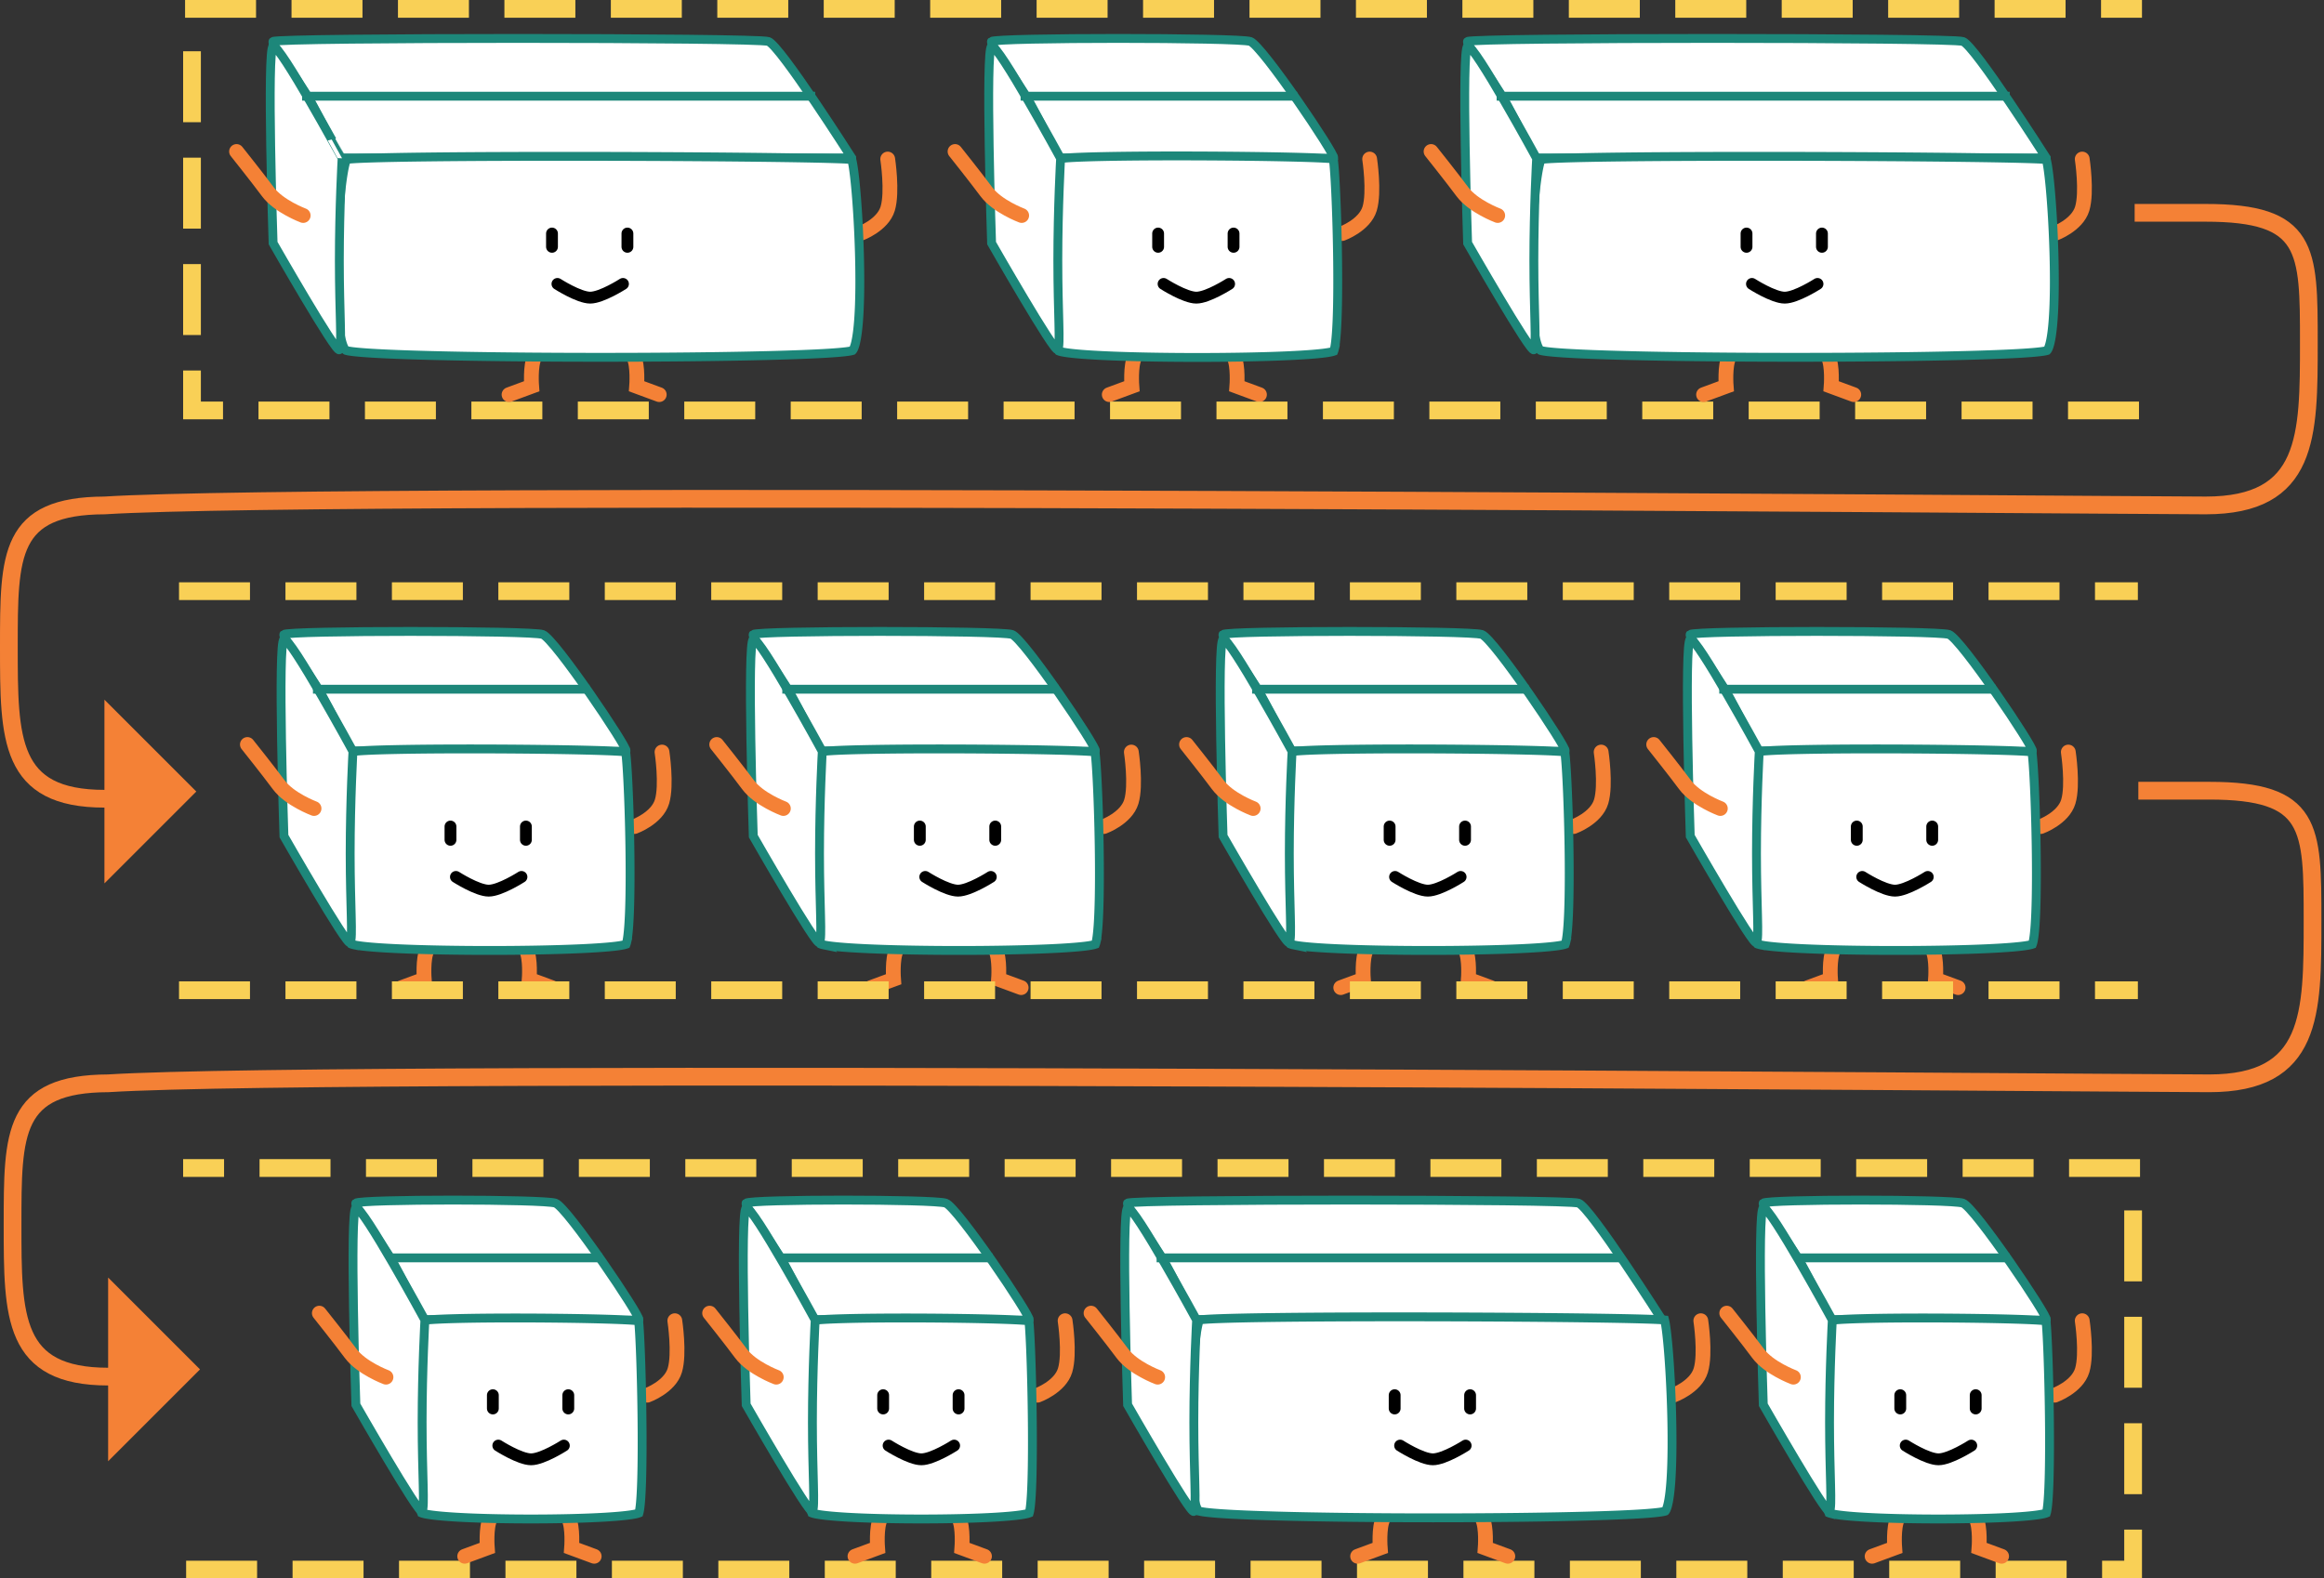 <svg xmlns="http://www.w3.org/2000/svg" fill="none" viewBox="0 0 786 534"><rect x="0" y="0" width="786" height="534" fill="#333333" stroke="none"/><path fill="#fff" fill-rule="evenodd" stroke="#1d877a" stroke-linecap="square" stroke-width="3" d="M451.046 53.415c.823-.878-24.198-38.01-28.176-39.384-3.978-1.375-86.045-1.375-87.531 0-.72.665 9.413 14.451 12.236 19.372 3.003 5.235 10.253 20.012 10.912 20.012 1.277 0 91.737.879 92.559 0z" clip-rule="evenodd"/><path stroke="#f48136" stroke-linecap="round" stroke-width="5" d="M453.936 79.003s7.594-2.756 9.295-8.42c1.701-5.664 0-16.777 0-16.777M390.69 114.365s-5.362 3.377-6.895 6.359c-1.532 2.983-.986 9.955-.986 9.955l-7.646 2.822M410.436 114.365s5.362 3.377 6.895 6.359c1.532 2.983.986 9.955.986 9.955l7.646 2.822"/><path fill="#fff" stroke="#1d877a" stroke-width="3" d="M358.302 53.825l.03-.136c.12-.02.261-.04.426-.062.728-.095 1.773-.185 3.11-.267 2.666-.163 6.39-.291 10.832-.387 8.877-.191 20.555-.252 32.221-.21 11.664.04 23.304.181 32.102.393 4.401.106 8.081.23 10.693.365a67.527 67.527 0 0 1 3.22.23c.071.48.146 1.146.223 1.991.167 1.82.335 4.37.492 7.424.314 6.104.582 14.166.708 22.294.126 8.132.11 16.309-.14 22.649-.126 3.174-.309 5.858-.557 7.835-.124.992-.261 1.768-.404 2.324a4.315 4.315 0 0 1-.176.562 6.403 6.403 0 0 1-.813.224c-.75.166-1.805.328-3.145.482-2.673.307-6.348.565-10.712.773-8.721.415-20.098.623-31.506.623-11.408 0-22.824-.208-31.622-.623-4.402-.208-8.127-.466-10.859-.773-1.369-.154-2.458-.317-3.247-.485a7.736 7.736 0 0 1-.885-.232 2.952 2.952 0 0 1-.106-.039 3.624 3.624 0 0 1-.223-.578c-.168-.539-.332-1.298-.484-2.275-.303-1.949-.535-4.601-.701-7.746-.33-6.281-.389-14.39-.266-22.477.122-8.084.426-16.118.819-22.244.196-3.066.414-5.635.639-7.486.113-.93.225-1.65.331-2.15zm.144-.547a.175.175 0 0 1 .011-.026c.001 0-.003.01-.011.026z"/><path stroke="#000" stroke-linecap="round" stroke-width="4" d="M393.53 96.052s7.227 4.646 11.085 4.646c3.857 0 11.085-4.646 11.085-4.646M391.69 79.003v4.5M417.2 79.003v4.5"/><path fill="#fff" fill-rule="evenodd" stroke="#1d877a" stroke-linecap="square" stroke-width="3" d="M335.364 15.671c-2.184.94 0 66.578 0 66.578s21.425 37.482 22.401 36.059c.976-1.424 0-12.137 0-30.175 0-18.037.943-34.548.943-34.548s-21.159-38.853-23.344-37.914z" clip-rule="evenodd"/><path stroke="#1d877a" stroke-linecap="square" stroke-width="3" d="M346.679 32.548h90.527"/><path stroke="#f48136" stroke-linecap="round" stroke-width="5" d="M345.544 72.907s-8.263-3.072-11.944-8.03C329.92 59.922 323 51.25 323 51.25"/><path fill="#fff" fill-rule="evenodd" stroke="#1d877a" stroke-linecap="square" stroke-width="3" d="M211.713 254.031c.823-.879-24.198-38.01-28.176-39.385-3.978-1.374-86.045-1.374-87.531 0-.72.666 9.413 14.452 12.236 19.373 3.003 5.235 10.253 20.012 10.912 20.012 1.277 0 91.737.879 92.559 0z" clip-rule="evenodd"/><path stroke="#f48136" stroke-linecap="round" stroke-width="5" d="M214.603 279.619s7.594-2.756 9.295-8.42c1.701-5.664 0-16.777 0-16.777M151.357 314.98s-5.362 3.377-6.895 6.36c-1.532 2.982-.986 9.955-.986 9.955l-7.646 2.822M171.103 314.98s5.362 3.377 6.895 6.36c1.532 2.982.986 9.955.986 9.955l7.646 2.822"/><path fill="#fff" stroke="#1d877a" stroke-width="3" d="M118.969 254.44l.03-.135c.12-.02.261-.041.426-.063.727-.095 1.773-.184 3.11-.266 2.666-.163 6.39-.292 10.832-.387 8.877-.192 20.555-.252 32.221-.211 11.664.04 23.304.182 32.102.394 4.401.106 8.081.229 10.693.365 1.31.068 2.332.139 3.038.21l.182.02c.071.479.146 1.146.223 1.991.167 1.819.335 4.37.492 7.424.314 6.104.582 14.165.708 22.294.126 8.132.11 16.308-.14 22.649-.126 3.174-.309 5.858-.557 7.834-.125.992-.261 1.769-.404 2.325a4.315 4.315 0 0 1-.176.562 6.403 6.403 0 0 1-.813.224c-.75.166-1.805.328-3.145.482-2.673.307-6.348.565-10.712.773-8.721.415-20.098.623-31.506.623-11.408 0-22.824-.208-31.622-.623-4.402-.208-8.127-.467-10.859-.774-1.369-.153-2.458-.316-3.247-.484a7.736 7.736 0 0 1-.885-.232c-.043-.015-.078-.029-.106-.04a3.58 3.58 0 0 1-.223-.578c-.168-.538-.332-1.297-.484-2.275-.303-1.949-.535-4.6-.701-7.745-.33-6.281-.389-14.39-.266-22.477.122-8.084.426-16.119.819-22.245.196-3.066.414-5.635.639-7.486.113-.929.225-1.649.331-2.149zm.144-.546a.136.136 0 0 1 .011-.026c.001.001-.003.01-.011.026z"/><path stroke="#000" stroke-linecap="round" stroke-width="4" d="M154.197 296.668s7.227 4.646 11.085 4.646c3.857 0 11.085-4.646 11.085-4.646M152.357 279.619v4.5M177.867 279.619v4.5"/><path fill="#fff" fill-rule="evenodd" stroke="#1d877a" stroke-linecap="square" stroke-width="3" d="M96.031 216.287c-2.184.94 0 66.578 0 66.578s21.425 37.482 22.401 36.058c.976-1.424 0-12.136 0-30.174s.943-34.548.943-34.548-21.16-38.853-23.344-37.914z" clip-rule="evenodd"/><path stroke="#1d877a" stroke-linecap="square" stroke-width="3" d="M107.346 233.164h90.527"/><path stroke="#f48136" stroke-linecap="round" stroke-width="5" d="M106.211 273.523s-8.263-3.072-11.944-8.029c-3.68-4.957-10.6-13.628-10.6-13.628"/><g><path fill="#fff" fill-rule="evenodd" stroke="#1d877a" stroke-linecap="square" stroke-width="3" d="M370.448 254.031c.822-.879-24.198-38.01-28.177-39.385-3.978-1.374-86.045-1.374-87.531 0-.72.666 9.414 14.452 12.236 19.373 3.004 5.235 10.254 20.012 10.912 20.012 1.277 0 91.737.879 92.56 0z" clip-rule="evenodd"/><path stroke="#f48136" stroke-linecap="round" stroke-width="5" d="M373.337 279.619s7.594-2.756 9.295-8.42c1.701-5.664 0-16.777 0-16.777M310.091 314.98s-5.362 3.377-6.894 6.36c-1.533 2.982-.987 9.955-.987 9.955l-7.646 2.822M329.837 314.98s5.362 3.377 6.895 6.36c1.532 2.982.987 9.955.987 9.955l7.646 2.822"/><path fill="#fff" stroke="#1d877a" stroke-width="3" d="M277.703 254.44l.03-.135c.12-.02.262-.041.427-.063.727-.095 1.772-.184 3.109-.266 2.666-.163 6.391-.292 10.832-.387 8.877-.192 20.556-.252 32.221-.211 11.665.04 23.304.182 32.103.394 4.401.106 8.08.229 10.693.365 1.309.068 2.332.139 3.037.21l.182.02c.071.479.146 1.146.224 1.991.166 1.819.334 4.37.491 7.424.314 6.104.582 14.165.708 22.294.126 8.132.111 16.308-.14 22.649-.125 3.174-.308 5.858-.557 7.834-.124.992-.261 1.769-.403 2.325a4.653 4.653 0 0 1-.176.562 6.453 6.453 0 0 1-.813.224c-.751.166-1.805.328-3.146.482-2.673.307-6.348.565-10.712.773-8.72.415-20.098.623-31.506.623-11.408 0-22.824-.208-31.622-.623-4.402-.208-8.126-.467-10.858-.774-1.37-.153-2.459-.316-3.248-.484a7.65 7.65 0 0 1-.884-.232 1.87 1.87 0 0 1-.106-.04 3.645 3.645 0 0 1-.224-.578c-.167-.538-.331-1.297-.484-2.275-.303-1.949-.535-4.6-.7-7.745-.331-6.281-.39-14.39-.267-22.477.123-8.084.427-16.119.819-22.245.197-3.066.414-5.635.639-7.486.114-.929.225-1.649.331-2.149zm.144-.546a.225.225 0 0 1 0 0z"/><path stroke="#000" stroke-linecap="round" stroke-width="4" d="M312.931 296.668s7.228 4.646 11.085 4.646c3.858 0 11.085-4.646 11.085-4.646M311.091 279.619v4.5M336.601 279.619v4.5"/><path fill="#fff" fill-rule="evenodd" stroke="#1d877a" stroke-linecap="square" stroke-width="3" d="M254.766 216.287c-2.185.94 0 66.578 0 66.578s21.424 37.482 22.4 36.058c.976-1.424 0-12.136 0-30.174s.943-34.548.943-34.548-21.159-38.853-23.343-37.914z" clip-rule="evenodd"/><path stroke="#1d877a" stroke-linecap="square" stroke-width="3" d="M266.08 233.164h90.527"/><path stroke="#f48136" stroke-linecap="round" stroke-width="5" d="M264.945 273.523s-8.263-3.072-11.943-8.029c-3.681-4.957-10.601-13.628-10.601-13.628"/></g><g><path fill="#fff" fill-rule="evenodd" stroke="#1d877a" stroke-linecap="square" stroke-width="3" d="M529.338 254.031c.823-.879-24.198-38.01-28.176-39.385-3.978-1.374-86.045-1.374-87.531 0-.72.666 9.413 14.452 12.236 19.373 3.003 5.235 10.253 20.012 10.912 20.012 1.277 0 91.737.879 92.559 0z" clip-rule="evenodd"/><path stroke="#f48136" stroke-linecap="round" stroke-width="5" d="M532.228 279.619s7.594-2.756 9.295-8.42c1.701-5.664 0-16.777 0-16.777M468.982 314.98s-5.362 3.377-6.895 6.36c-1.532 2.982-.986 9.955-.986 9.955l-7.646 2.822M488.728 314.98s5.362 3.377 6.895 6.36c1.532 2.982.986 9.955.986 9.955l7.646 2.822"/><path fill="#fff" stroke="#1d877a" stroke-width="3" d="M436.594 254.44l.03-.135c.12-.02.261-.041.426-.063.727-.095 1.773-.184 3.11-.266 2.666-.163 6.39-.292 10.832-.387 8.877-.192 20.555-.252 32.221-.211 11.664.04 23.304.182 32.102.394 4.401.106 8.081.229 10.693.365 1.31.068 2.332.139 3.038.21l.182.02c.071.479.146 1.146.223 1.991.167 1.819.335 4.37.492 7.424.314 6.104.582 14.165.708 22.294.126 8.132.11 16.308-.14 22.649-.126 3.174-.309 5.858-.557 7.834-.125.992-.261 1.769-.404 2.325a4.315 4.315 0 0 1-.176.562 6.403 6.403 0 0 1-.813.224c-.75.166-1.805.328-3.145.482-2.673.307-6.348.565-10.712.773-8.721.415-20.098.623-31.506.623-11.408 0-22.824-.208-31.622-.623-4.402-.208-8.127-.467-10.859-.774-1.369-.153-2.458-.316-3.247-.484a7.736 7.736 0 0 1-.885-.232c-.043-.015-.078-.029-.106-.04a3.58 3.58 0 0 1-.223-.578c-.168-.538-.332-1.297-.484-2.275-.303-1.949-.535-4.6-.701-7.745-.33-6.281-.389-14.39-.266-22.477.122-8.084.426-16.119.819-22.245.196-3.066.414-5.635.639-7.486.113-.929.225-1.649.331-2.149zm.144-.546a.136.136 0 0 1 .011-.026c.001.001-.003.01-.011.026z"/><path stroke="#000" stroke-linecap="round" stroke-width="4" d="M471.822 296.668s7.227 4.646 11.085 4.646c3.857 0 11.085-4.646 11.085-4.646M469.982 279.619v4.5M495.492 279.619v4.5"/><path fill="#fff" fill-rule="evenodd" stroke="#1d877a" stroke-linecap="square" stroke-width="3" d="M413.656 216.287c-2.184.94 0 66.578 0 66.578s21.425 37.482 22.401 36.058c.976-1.424 0-12.136 0-30.174s.943-34.548.943-34.548-21.159-38.853-23.344-37.914z" clip-rule="evenodd"/><path stroke="#1d877a" stroke-linecap="square" stroke-width="3" d="M424.971 233.164h90.527"/><path stroke="#f48136" stroke-linecap="round" stroke-width="5" d="M423.836 273.523s-8.263-3.072-11.944-8.029c-3.68-4.957-10.6-13.628-10.6-13.628"/></g><g><path fill="#fff" fill-rule="evenodd" stroke="#1d877a" stroke-linecap="square" stroke-width="3" d="M687.338 254.031c.823-.879-24.198-38.01-28.176-39.385-3.978-1.374-86.045-1.374-87.531 0-.72.666 9.413 14.452 12.236 19.373 3.003 5.235 10.253 20.012 10.912 20.012 1.277 0 91.737.879 92.559 0z" clip-rule="evenodd"/><path stroke="#f48136" stroke-linecap="round" stroke-width="5" d="M690.228 279.619s7.594-2.756 9.295-8.42c1.701-5.664 0-16.777 0-16.777M626.982 314.98s-5.362 3.377-6.895 6.36c-1.532 2.982-.986 9.955-.986 9.955l-7.646 2.822M646.728 314.98s5.362 3.377 6.895 6.36c1.532 2.982.986 9.955.986 9.955l7.646 2.822"/><path fill="#fff" stroke="#1d877a" stroke-width="3" d="M594.594 254.44l.03-.135c.12-.02.261-.041.426-.063.727-.095 1.773-.184 3.11-.266 2.666-.163 6.39-.292 10.832-.387 8.877-.192 20.555-.252 32.221-.211 11.664.04 23.304.182 32.102.394 4.401.106 8.081.229 10.693.365 1.31.068 2.332.139 3.038.21l.182.02c.071.479.146 1.146.223 1.991.167 1.819.335 4.37.492 7.424.314 6.104.582 14.165.708 22.294.126 8.132.11 16.308-.14 22.649-.126 3.174-.309 5.858-.557 7.834-.125.992-.261 1.769-.404 2.325a4.315 4.315 0 0 1-.176.562 6.403 6.403 0 0 1-.813.224c-.75.166-1.805.328-3.145.482-2.673.307-6.348.565-10.712.773-8.721.415-20.098.623-31.506.623-11.408 0-22.824-.208-31.622-.623-4.402-.208-8.127-.467-10.859-.774-1.369-.153-2.458-.316-3.247-.484a7.736 7.736 0 0 1-.885-.232c-.043-.015-.078-.029-.106-.04a3.58 3.58 0 0 1-.223-.578c-.168-.538-.332-1.297-.484-2.275-.303-1.949-.535-4.6-.701-7.745-.33-6.281-.389-14.39-.266-22.477.122-8.084.426-16.119.819-22.245.196-3.066.414-5.635.639-7.486.113-.929.225-1.649.331-2.149zm.144-.546a.136.136 0 0 1 .011-.026c.001.001-.003.01-.011.026z"/><path stroke="#000" stroke-linecap="round" stroke-width="4" d="M629.822 296.668s7.227 4.646 11.085 4.646c3.857 0 11.085-4.646 11.085-4.646M627.982 279.619v4.5M653.492 279.619v4.5"/><path fill="#fff" fill-rule="evenodd" stroke="#1d877a" stroke-linecap="square" stroke-width="3" d="M571.656 216.287c-2.184.94 0 66.578 0 66.578s21.425 37.482 22.401 36.058c.976-1.424 0-12.136 0-30.174s.943-34.548.943-34.548-21.159-38.853-23.344-37.914z" clip-rule="evenodd"/><path stroke="#1d877a" stroke-linecap="square" stroke-width="3" d="M582.971 233.164h90.527"/><path stroke="#f48136" stroke-linecap="round" stroke-width="5" d="M581.836 273.523s-8.263-3.072-11.944-8.029c-3.68-4.957-10.6-13.628-10.6-13.628"/></g><path stroke="#f9d056" stroke-dasharray="18" stroke-linecap="square" stroke-width="6" d="M720.425 138.855H64.938V3h656.5"/><g stroke="#f9d056" stroke-dasharray="18" stroke-linecap="square" stroke-width="6"><path d="M63.547 200h656.5M63.547 335h656.5"/></g><path stroke="#f9d056" stroke-dasharray="18" stroke-linecap="square" stroke-width="6" d="M65.95 531h655.488V395.145h-656.5"/><g><path stroke="#f48136" stroke-linecap="square" stroke-width="6" d="M724.961 72h21c34.914 0 34.914 12.25 34.914 43.922 0 31.672 0 55.07-34.914 55.07-24.078 0-630.152-5.044-710.602 0C3 171.109 3 187.633 3 218.828s0 51.391 32.36 51.391h20.718"/><path fill="#f48136" fill-rule="evenodd" d="M35.321 236.71l31.072 31.071-31.072 31.072V236.71z" clip-rule="evenodd"/></g><g><path stroke="#f48136" stroke-linecap="square" stroke-width="6" d="M726.211 267.5h21c34.914 0 34.914 12.25 34.914 43.922 0 31.672 0 55.07-34.914 55.07-24.078 0-630.152-5.044-710.602 0-32.359.117-32.359 16.641-32.359 47.836s0 51.391 32.36 51.391h20.718"/><path fill="#f48136" fill-rule="evenodd" d="M36.571 432.21l31.072 31.071-31.072 31.072V432.21z" clip-rule="evenodd"/></g><g><path fill="#fff" fill-rule="evenodd" stroke="#1d877a" stroke-linecap="square" stroke-width="3" d="M562.046 446.415s-24.198-38.01-28.176-39.384c-3.978-1.375-151.045-1.375-152.531 0-.72.666 9.413 14.451 12.236 19.372 3.003 5.235 10.253 20.012 10.912 20.012h157.559z" clip-rule="evenodd"/><path stroke="#f48136" stroke-linecap="round" stroke-width="5" d="M565.936 472.003s7.594-2.756 9.295-8.42c1.701-5.664 0-16.777 0-16.777M474.69 507.365s-5.362 3.377-6.895 6.359c-1.532 2.983-.986 9.955-.986 9.955l-7.646 2.822M494.436 507.365s5.362 3.377 6.895 6.359c1.532 2.983.986 9.955.986 9.955l7.646 2.822"/><path fill="#fff" stroke="#1d877a" stroke-width="3" d="M405.32 446.602l.018-.005c-.011.004-.017.006-.018.005zm.332-.063l.054-.008c.339-.049.825-.099 1.465-.149 1.275-.098 3.071-.189 5.325-.271 4.504-.165 10.776-.293 18.23-.388 14.907-.191 34.508-.252 54.078-.211 19.569.041 39.102.182 53.871.393 7.386.106 13.574.229 17.979.366 2.204.068 3.95.14 5.172.213.475.029.861.057 1.157.085.118.455.247 1.124.382 2.003.277 1.796.557 4.325.821 7.366.525 6.075.973 14.103 1.185 22.201.211 8.102.184 16.237-.234 22.534-.21 3.155-.515 5.8-.923 7.732-.204.969-.424 1.706-.645 2.219-.172.399-.299.554-.335.596-.05.017-.188.064-.464.125-.38.084-.902.171-1.572.259-1.337.176-3.168.342-5.438.497-4.535.31-10.74.569-18.072.776-14.66.415-33.768.623-52.915.623s-38.32-.208-53.108-.623c-7.396-.207-13.682-.466-18.315-.776-2.319-.155-4.204-.321-5.6-.498a21.881 21.881 0 0 1-1.672-.263 6.644 6.644 0 0 1-.486-.117c-.109-.033-.154-.053-.155-.053l.001.001c.001 0-.186-.113-.462-.641-.261-.499-.525-1.217-.774-2.169-.497-1.898-.882-4.506-1.158-7.629-.551-6.233-.651-14.295-.445-22.351.205-8.05.714-16.047 1.37-22.138.329-3.05.691-5.591 1.064-7.412.187-.915.369-1.604.534-2.07.031-.087.06-.161.085-.222zm.112-.231l.011-.016-.011.016z"/><path stroke="#000" stroke-linecap="round" stroke-width="4" d="M473.53 489.052s7.227 4.646 11.085 4.646c3.857 0 11.085-4.646 11.085-4.646M471.69 472.003v4.5M497.2 472.003v4.5"/><path fill="#fff" fill-rule="evenodd" stroke="#1d877a" stroke-linecap="square" stroke-width="3" d="M381.364 408.671c-2.184.94 0 66.578 0 66.578s21.425 37.482 22.401 36.059c.976-1.424 0-12.137 0-30.175 0-18.037.943-34.548.943-34.548s-21.159-38.853-23.344-37.914z" clip-rule="evenodd"/><path stroke="#1d877a" stroke-linecap="square" stroke-width="3" d="M392.679 425.548h154.527"/><path stroke="#f48136" stroke-linecap="round" stroke-width="5" d="M391.544 465.907s-8.263-3.072-11.944-8.029c-3.68-4.957-10.6-13.628-10.6-13.628"/></g><g><path fill="#fff" fill-rule="evenodd" stroke="#1d877a" stroke-linecap="square" stroke-width="3" d="M348.046 446.415c.823-.878-24.198-38.01-28.176-39.384-3.978-1.375-66.045-1.375-67.531 0-.72.666 9.413 14.451 12.236 19.372 3.003 5.235 10.253 20.012 10.912 20.012 1.277 0 71.737.879 72.559 0z" clip-rule="evenodd"/><path stroke="#f48136" stroke-linecap="round" stroke-width="5" d="M350.936 472.003s7.594-2.756 9.295-8.42c1.701-5.664 0-16.777 0-16.777M304.69 507.365s-5.362 3.377-6.895 6.359c-1.532 2.983-.986 9.955-.986 9.955l-7.646 2.822M317.436 507.365s5.362 3.377 6.895 6.359c1.532 2.983.986 9.955.986 9.955l7.646 2.822"/><path fill="#fff" stroke="#1d877a" stroke-width="3" d="M274.657 446.893l.021-.121.122-.02c.558-.091 1.374-.179 2.436-.261 2.115-.162 5.077-.289 8.619-.385 7.077-.19 16.392-.25 25.699-.21 9.307.041 18.592.182 25.608.393 3.51.106 6.44.228 8.515.364.986.064 1.758.13 2.301.195.057.485.117 1.153.179 1.99.133 1.82.267 4.369.393 7.417.251 6.092.464 14.137.565 22.247.101 8.114.088 16.275-.112 22.607-.1 3.17-.247 5.856-.446 7.84-.1.995-.21 1.782-.327 2.352a5.986 5.986 0 0 1-.143.574c-.11.044-.266.097-.478.155-.568.157-1.385.315-2.446.467-2.111.303-5.027.56-8.505.767-6.946.413-16.015.62-25.113.62-9.099 0-18.199-.207-25.207-.62-3.508-.207-6.463-.464-8.623-.767-1.084-.152-1.93-.311-2.531-.471a5.017 5.017 0 0 1-.615-.198 4.687 4.687 0 0 1-.177-.581c-.138-.554-.271-1.325-.393-2.307-.244-1.958-.43-4.614-.562-7.755-.264-6.274-.311-14.37-.213-22.439.098-8.067.341-16.086.654-22.202.157-3.061.331-5.629.512-7.484.09-.93.18-1.657.267-2.167zm73.594 64.906l-.011.007.011-.007zm-73.467-65.498a.112.112 0 0 1 .008-.023.088.088 0 0 1-.008.023z"/><path stroke="#000" stroke-linecap="round" stroke-width="4" d="M300.53 489.052s7.227 4.646 11.085 4.646c3.857 0 11.085-4.646 11.085-4.646M298.69 472.003v4.5M324.2 472.003v4.5"/><path fill="#fff" fill-rule="evenodd" stroke="#1d877a" stroke-linecap="square" stroke-width="3" d="M252.364 408.671c-2.184.94 0 66.578 0 66.578s21.425 37.482 22.401 36.059c.976-1.424 0-12.137 0-30.175 0-18.037.943-34.548.943-34.548s-21.159-38.853-23.344-37.914z" clip-rule="evenodd"/><path stroke="#1d877a" stroke-linecap="square" stroke-width="3" d="M265.679 425.548h68.527"/><path stroke="#f48136" stroke-linecap="round" stroke-width="5" d="M262.544 465.907s-8.263-3.072-11.944-8.029c-3.68-4.957-10.6-13.628-10.6-13.628"/></g><g><path fill="#fff" fill-rule="evenodd" stroke="#1d877a" stroke-linecap="square" stroke-width="3" d="M692.046 446.415c.823-.878-24.198-38.01-28.176-39.384-3.978-1.375-66.045-1.375-67.531 0-.72.666 9.413 14.451 12.236 19.372 3.003 5.235 10.253 20.012 10.912 20.012 1.277 0 71.737.879 72.559 0z" clip-rule="evenodd"/><path stroke="#f48136" stroke-linecap="round" stroke-width="5" d="M694.936 472.003s7.594-2.756 9.295-8.42c1.701-5.664 0-16.777 0-16.777M648.69 507.365s-5.362 3.377-6.895 6.359c-1.532 2.983-.986 9.955-.986 9.955l-7.646 2.822M661.436 507.365s5.362 3.377 6.895 6.359c1.532 2.983.986 9.955.986 9.955l7.646 2.822"/><path fill="#fff" stroke="#1d877a" stroke-width="3" d="M618.657 446.893l.021-.121.122-.02c.558-.091 1.374-.179 2.436-.261 2.115-.162 5.077-.289 8.619-.385 7.077-.19 16.392-.25 25.699-.21 9.307.041 18.592.182 25.608.393 3.51.106 6.44.228 8.515.364.986.064 1.758.13 2.301.195.057.485.117 1.153.179 1.99.133 1.82.267 4.369.393 7.417.251 6.092.464 14.137.565 22.247.101 8.114.088 16.275-.112 22.607-.1 3.17-.247 5.856-.446 7.84-.1.995-.21 1.782-.327 2.352a5.986 5.986 0 0 1-.143.574c-.11.044-.266.097-.478.155-.568.157-1.385.315-2.446.467-2.111.303-5.027.56-8.505.767-6.946.413-16.015.62-25.113.62-9.099 0-18.199-.207-25.207-.62-3.508-.207-6.463-.464-8.623-.767-1.084-.152-1.93-.311-2.531-.471a5.017 5.017 0 0 1-.615-.198 4.687 4.687 0 0 1-.177-.581c-.138-.554-.271-1.325-.393-2.307-.244-1.958-.43-4.614-.562-7.755-.264-6.274-.311-14.37-.213-22.439.098-8.067.341-16.086.654-22.202.157-3.061.331-5.629.512-7.484.09-.93.18-1.657.267-2.167zm73.594 64.906l-.011.007.011-.007zm-73.467-65.498a.112.112 0 0 1 .008-.023.088.088 0 0 1-.008.023z"/><path stroke="#000" stroke-linecap="round" stroke-width="4" d="M644.53 489.052s7.227 4.646 11.085 4.646c3.857 0 11.085-4.646 11.085-4.646M642.69 472.003v4.5M668.2 472.003v4.5"/><path fill="#fff" fill-rule="evenodd" stroke="#1d877a" stroke-linecap="square" stroke-width="3" d="M596.364 408.671c-2.184.94 0 66.578 0 66.578s21.425 37.482 22.401 36.059c.976-1.424 0-12.137 0-30.175 0-18.037.943-34.548.943-34.548s-21.159-38.853-23.344-37.914z" clip-rule="evenodd"/><path stroke="#1d877a" stroke-linecap="square" stroke-width="3" d="M609.679 425.548h68.527"/><path stroke="#f48136" stroke-linecap="round" stroke-width="5" d="M606.544 465.907s-8.263-3.072-11.944-8.029c-3.68-4.957-10.6-13.628-10.6-13.628"/></g><g><path fill="#fff" fill-rule="evenodd" stroke="#1d877a" stroke-linecap="square" stroke-width="3" d="M216.046 446.415c.823-.878-24.198-38.01-28.176-39.384-3.978-1.375-66.045-1.375-67.531 0-.72.666 9.413 14.451 12.236 19.372 3.003 5.235 10.253 20.012 10.912 20.012 1.277 0 71.737.879 72.559 0z" clip-rule="evenodd"/><path stroke="#f48136" stroke-linecap="round" stroke-width="5" d="M218.936 472.003s7.594-2.756 9.295-8.42c1.701-5.664 0-16.777 0-16.777M172.69 507.365s-5.362 3.377-6.895 6.359c-1.532 2.983-.986 9.955-.986 9.955l-7.646 2.822M185.436 507.365s5.362 3.377 6.895 6.359c1.532 2.983.986 9.955.986 9.955l7.646 2.822"/><path fill="#fff" stroke="#1d877a" stroke-width="3" d="M142.657 446.893l.021-.121.122-.02c.558-.091 1.374-.179 2.436-.261 2.115-.162 5.077-.289 8.619-.385 7.077-.19 16.392-.25 25.699-.21 9.307.041 18.592.182 25.608.393 3.51.106 6.44.228 8.515.364.986.064 1.758.13 2.301.195.057.485.117 1.153.179 1.99.133 1.82.267 4.369.393 7.417.251 6.092.464 14.137.565 22.247.101 8.114.088 16.275-.112 22.607-.1 3.17-.247 5.856-.446 7.84-.1.995-.21 1.782-.327 2.352a5.986 5.986 0 0 1-.143.574c-.11.044-.266.097-.478.155-.568.157-1.385.315-2.446.467-2.111.303-5.027.56-8.505.767-6.946.413-16.015.62-25.113.62-9.099 0-18.199-.207-25.207-.62-3.508-.207-6.463-.464-8.623-.767-1.084-.152-1.93-.311-2.531-.471a5.017 5.017 0 0 1-.615-.198 4.687 4.687 0 0 1-.177-.581c-.138-.554-.271-1.325-.393-2.307-.244-1.958-.43-4.614-.562-7.755-.264-6.274-.311-14.37-.213-22.439.098-8.067.341-16.086.654-22.202.157-3.061.331-5.629.512-7.484.09-.93.18-1.657.267-2.167zm73.594 64.906l-.011.007.011-.007zm-73.467-65.498a.112.112 0 0 1 .008-.023.088.088 0 0 1-.008.023z"/><path stroke="#000" stroke-linecap="round" stroke-width="4" d="M168.53 489.052s7.227 4.646 11.085 4.646c3.857 0 11.085-4.646 11.085-4.646M166.69 472.003v4.5M192.2 472.003v4.5"/><path fill="#fff" fill-rule="evenodd" stroke="#1d877a" stroke-linecap="square" stroke-width="3" d="M120.364 408.671c-2.184.94 0 66.578 0 66.578s21.425 37.482 22.401 36.059c.976-1.424 0-12.137 0-30.175 0-18.037.943-34.548.943-34.548s-21.159-38.853-23.344-37.914z" clip-rule="evenodd"/><path stroke="#1d877a" stroke-linecap="square" stroke-width="3" d="M133.679 425.548h68.527"/><path stroke="#f48136" stroke-linecap="round" stroke-width="5" d="M130.544 465.907s-8.263-3.072-11.944-8.029c-3.68-4.957-10.6-13.628-10.6-13.628"/></g><g><path fill="#fff" fill-rule="evenodd" stroke="#1d877a" stroke-linecap="square" stroke-width="3" d="M692.046 53.415s-24.198-38.01-28.176-39.384c-3.978-1.375-166.045-1.375-167.531 0-.72.665 9.413 14.451 12.236 19.372 3.003 5.235 10.253 20.012 10.912 20.012h172.559z" clip-rule="evenodd"/><path stroke="#f48136" stroke-linecap="round" stroke-width="5" d="M694.936 79.003s7.594-2.756 9.295-8.42c1.701-5.664 0-16.777 0-16.777M591.69 114.365s-5.362 3.377-6.895 6.359c-1.532 2.983-.986 9.955-.986 9.955l-7.646 2.822M611.436 114.365s5.362 3.377 6.895 6.359c1.532 2.983.986 9.955.986 9.955l7.646 2.822"/><path fill="#fff" stroke="#1d877a" stroke-width="3" d="M520.923 53.995a.17.17 0 0 1 0 0zm.301-.057a28.425 28.425 0 0 1 1.751-.17c1.387-.1 3.338-.19 5.783-.273 4.887-.164 11.69-.293 19.774-.388 16.166-.191 37.42-.251 58.642-.21 21.22.04 42.401.181 58.417.392 8.01.106 14.722.23 19.499.366 2.391.069 4.287.14 5.616.214.572.032 1.027.063 1.365.094.128.45.269 1.122.418 2.012.299 1.792.603 4.318.888 7.358.57 6.072 1.055 14.098 1.284 22.193.23 8.101.2 16.231-.253 22.523-.227 3.153-.557 5.791-.997 7.715-.221.965-.458 1.696-.695 2.203-.207.442-.354.586-.382.613l-.008.003a4.73 4.73 0 0 1-.559.141c-.422.086-.995.174-1.725.263-1.457.176-3.448.343-5.912.498-4.922.31-11.654.569-19.606.777-15.898.415-36.621.622-57.384.622-20.763 0-41.556-.207-57.594-.622-8.021-.208-14.841-.467-19.869-.777-2.516-.155-4.566-.322-6.086-.499a26.552 26.552 0 0 1-1.832-.266 7.306 7.306 0 0 1-.544-.122 2.698 2.698 0 0 1-.154-.046c-.032-.011-.046-.018-.047-.018-.041-.02-.247-.152-.538-.665-.28-.494-.564-1.206-.832-2.153-.537-1.891-.954-4.49-1.253-7.611-.597-6.226-.705-14.283-.482-22.336.223-8.047.774-16.041 1.485-22.128.356-3.049.749-5.586 1.152-7.401.202-.913.398-1.597.575-2.057.038-.1.073-.18.103-.245zm.106-.2z"/><path stroke="#000" stroke-linecap="round" stroke-width="4" d="M592.53 96.052s7.227 4.646 11.085 4.646c3.857 0 11.085-4.646 11.085-4.646M590.69 79.003v4.5M616.2 79.003v4.5"/><path fill="#fff" fill-rule="evenodd" stroke="#1d877a" stroke-linecap="square" stroke-width="3" d="M496.364 15.671c-2.184.94 0 66.578 0 66.578s21.425 37.482 22.401 36.059c.976-1.424 0-12.137 0-30.175 0-18.037.943-34.548.943-34.548s-21.159-38.853-23.344-37.914z" clip-rule="evenodd"/><path stroke="#1d877a" stroke-linecap="square" stroke-width="3" d="M507.679 32.548h170.527"/><path stroke="#f48136" stroke-linecap="round" stroke-width="5" d="M506.544 72.907s-8.263-3.072-11.944-8.03C490.92 59.922 484 51.25 484 51.25"/></g><g><path fill="#fff" fill-rule="evenodd" stroke="#1d877a" stroke-linecap="square" stroke-width="3" d="M288.046 53.415s-24.198-38.01-28.176-39.384c-3.978-1.375-166.045-1.375-167.531 0-.72.665 9.413 14.451 12.236 19.372 3.003 5.235 10.253 20.012 10.912 20.012h172.559z" clip-rule="evenodd"/><path stroke="#f48136" stroke-linecap="round" stroke-width="5" d="M290.936 79.003s7.594-2.756 9.295-8.42c1.701-5.664 0-16.777 0-16.777M187.69 114.365s-5.362 3.377-6.895 6.359c-1.532 2.983-.986 9.955-.986 9.955l-7.646 2.822M207.436 114.365s5.362 3.377 6.895 6.359c1.532 2.983.986 9.955.986 9.955l7.646 2.822"/><path fill="#fff" stroke="#1d877a" stroke-width="3" d="M116.923 53.995a.17.17 0 0 1 0 0zm.301-.057a28.425 28.425 0 0 1 1.751-.17c1.387-.1 3.338-.19 5.783-.273 4.887-.164 11.69-.293 19.774-.388 16.166-.191 37.42-.251 58.642-.21 21.22.04 42.401.181 58.417.392 8.01.106 14.722.23 19.499.366 2.391.069 4.287.14 5.616.214.572.032 1.027.063 1.365.094.128.45.269 1.122.418 2.012.299 1.792.603 4.318.888 7.358.57 6.072 1.055 14.098 1.284 22.193.23 8.101.2 16.231-.253 22.523-.227 3.153-.557 5.791-.997 7.715-.221.965-.458 1.696-.695 2.203-.207.442-.354.586-.382.613l-.008.003a4.73 4.73 0 0 1-.559.141c-.422.086-.995.174-1.725.263-1.457.176-3.448.343-5.912.498-4.922.31-11.654.569-19.606.777-15.898.415-36.621.622-57.384.622-20.763 0-41.556-.207-57.594-.622-8.021-.208-14.841-.467-19.869-.777-2.516-.155-4.566-.322-6.086-.499a26.552 26.552 0 0 1-1.832-.266 7.306 7.306 0 0 1-.544-.122 2.698 2.698 0 0 1-.154-.046c-.032-.011-.046-.018-.047-.018-.041-.02-.247-.152-.538-.665-.28-.494-.564-1.206-.832-2.153-.537-1.891-.954-4.49-1.253-7.611-.597-6.226-.705-14.283-.482-22.336.223-8.047.774-16.041 1.485-22.128.356-3.049.749-5.586 1.152-7.401.202-.913.398-1.597.575-2.057.038-.1.073-.18.103-.245zm.106-.2z"/><path stroke="#000" stroke-linecap="round" stroke-width="4" d="M188.53 96.052s7.227 4.646 11.085 4.646c3.857 0 11.085-4.646 11.085-4.646M186.69 79.003v4.5M212.2 79.003v4.5"/><path fill="#fff" fill-rule="evenodd" stroke="#1d877a" stroke-linecap="square" stroke-width="3" d="M92.364 15.671c-2.184.94 0 66.578 0 66.578s21.425 37.482 22.401 36.059c.976-1.424 0-12.137 0-30.175 0-18.037.943-34.548.943-34.548S94.548 14.732 92.364 15.67z" clip-rule="evenodd"/><path stroke="#1d877a" stroke-linecap="square" stroke-width="3" d="M103.679 32.548h170.527"/><path stroke="#f48136" stroke-linecap="round" stroke-width="5" d="M102.544 72.907s-8.263-3.072-11.944-8.03C86.92 59.922 80 51.25 80 51.25"/></g></svg>